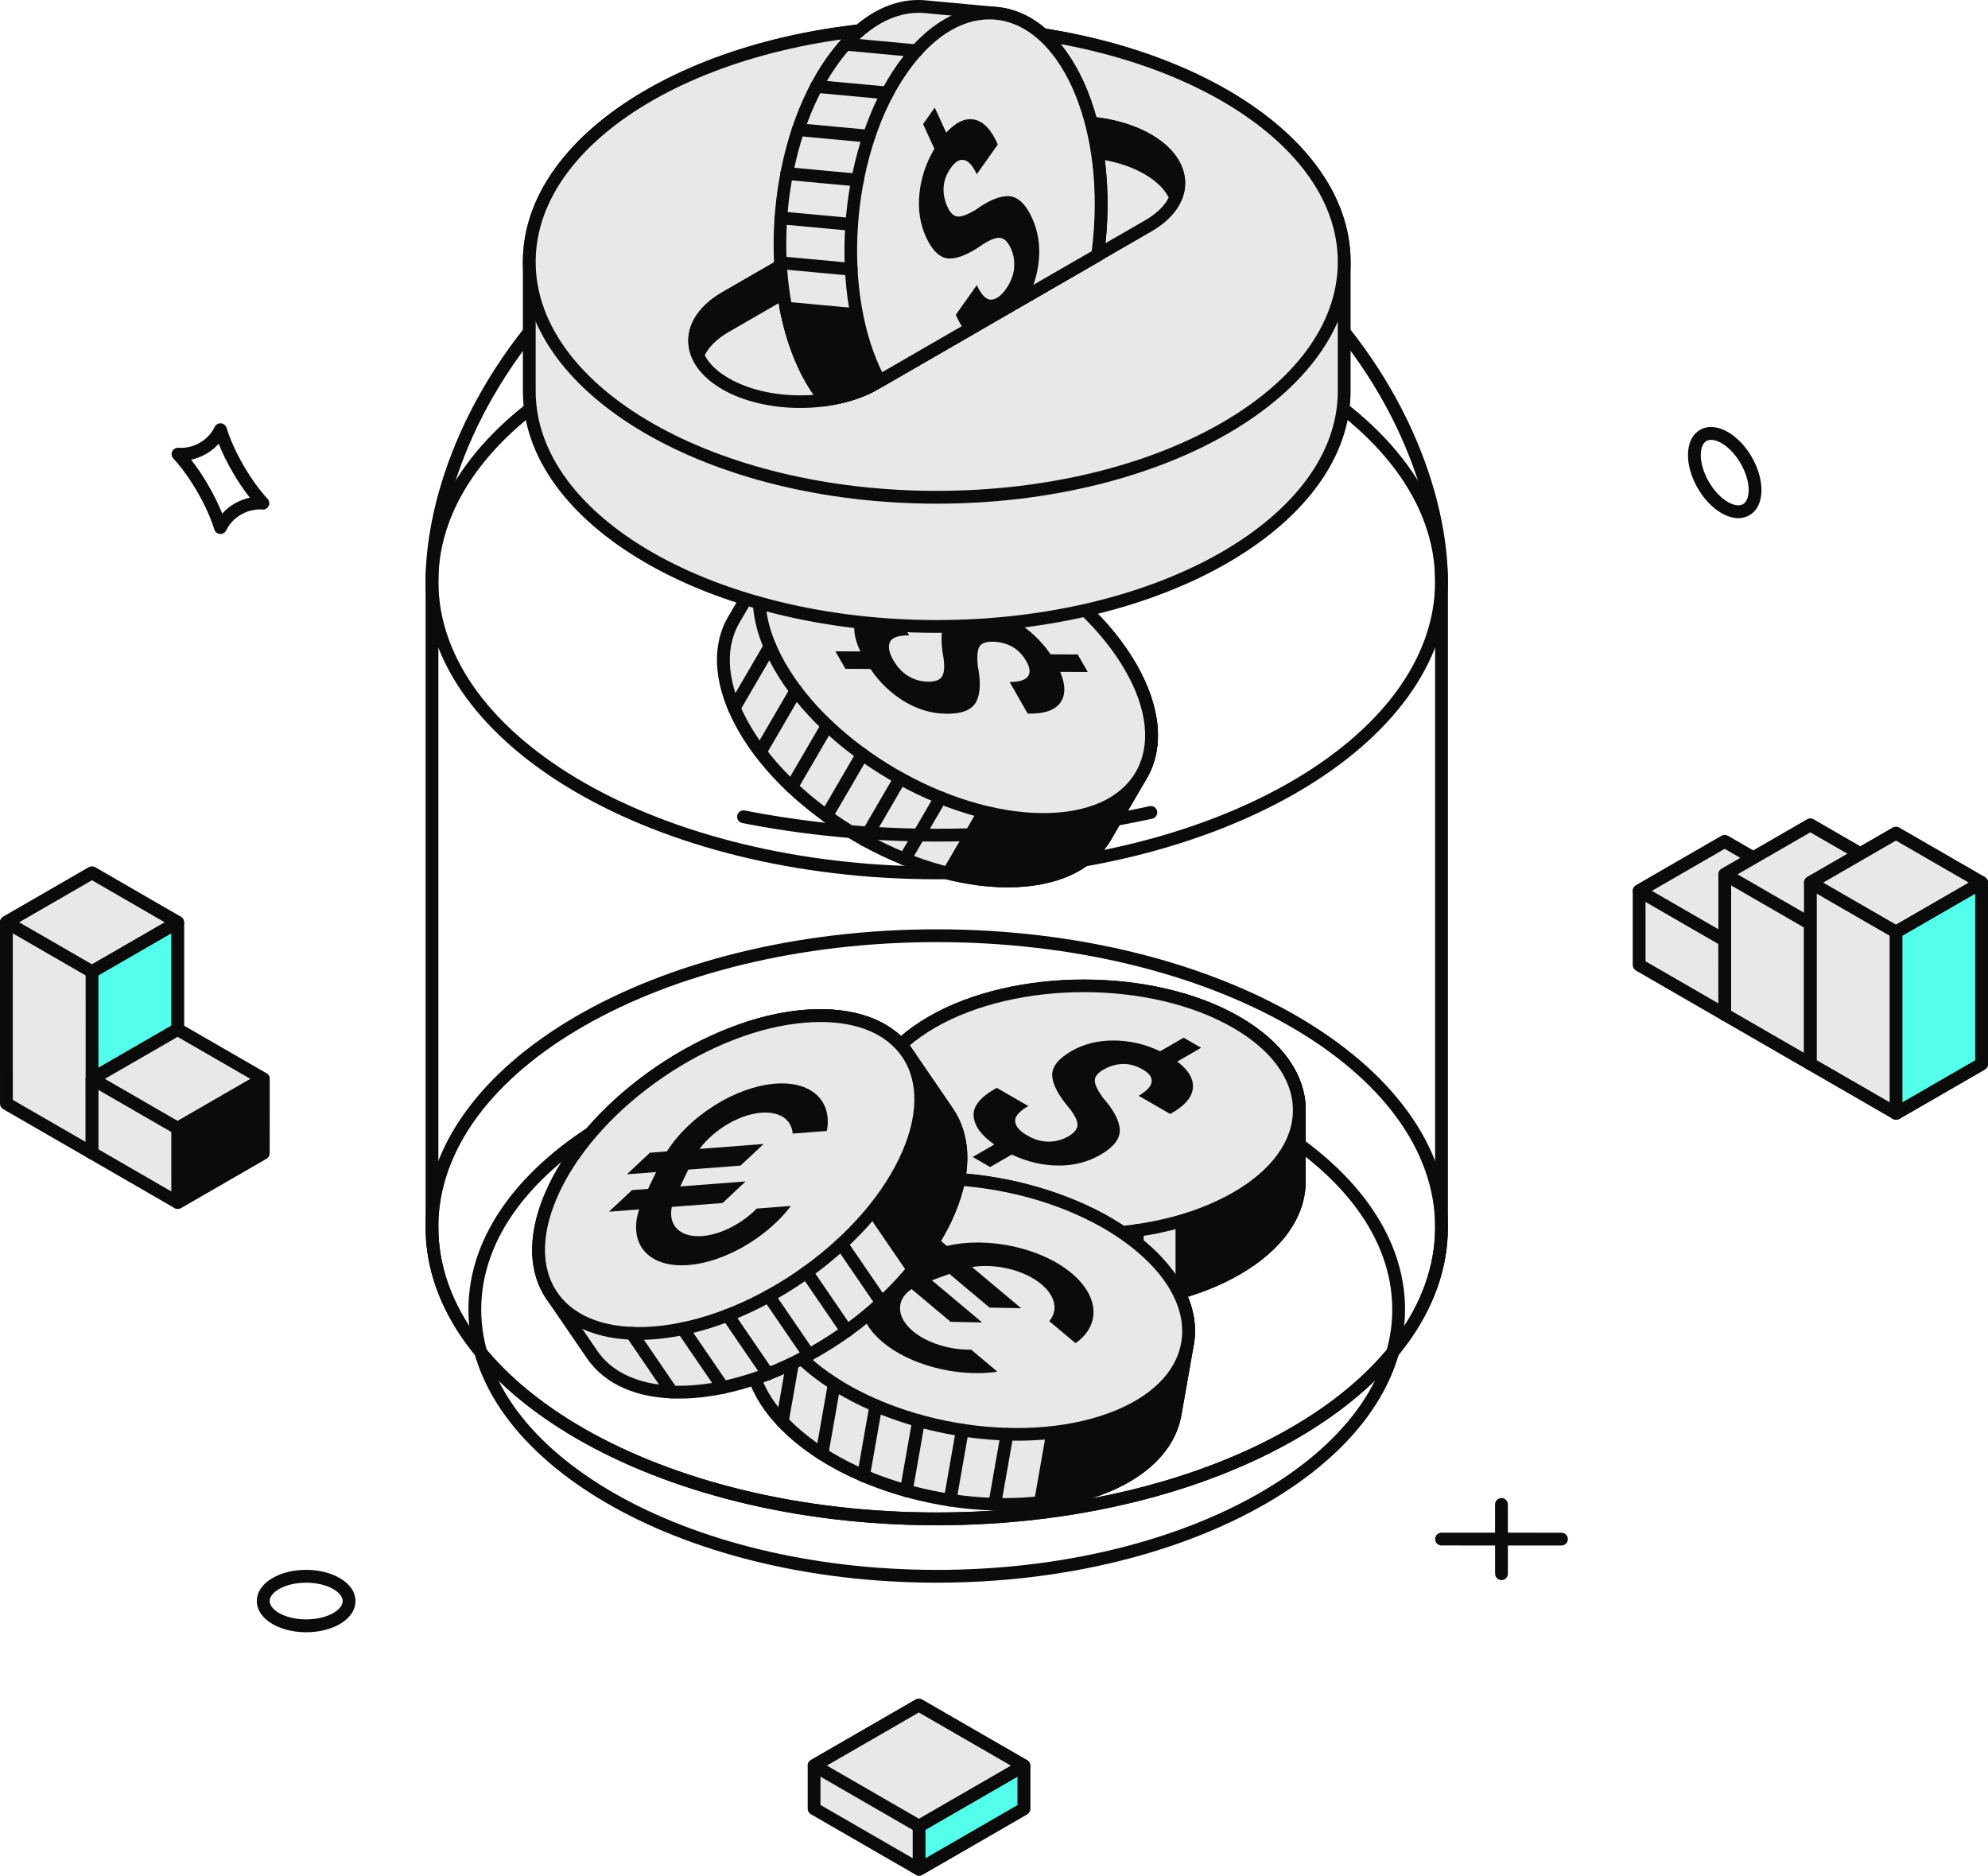 <svg width="389" height="367" viewBox="0 0 389 367" fill="none" xmlns="http://www.w3.org/2000/svg">
<g clip-path="url(#clip0_194_984)">
<path d="M59.913 319.368C57.551 319.368 55.191 318.837 53.349 317.776C51.357 316.622 50.26 315.019 50.26 313.256C50.26 311.496 51.357 309.894 53.343 308.748C57.019 306.625 62.782 306.63 66.469 308.758C68.457 309.902 69.554 311.507 69.554 313.271C69.554 315.034 68.462 316.632 66.475 317.778C64.637 318.837 62.275 319.37 59.915 319.37L59.913 319.368ZM59.896 309.673C57.965 309.673 56.034 310.087 54.597 310.919C53.434 311.587 52.768 312.441 52.766 313.256C52.766 314.075 53.436 314.93 54.604 315.609C57.481 317.265 62.345 317.271 65.223 315.605C66.386 314.937 67.052 314.083 67.052 313.268C67.052 312.453 66.384 311.596 65.217 310.925C63.774 310.091 61.836 309.673 59.896 309.673Z" fill="#0B0B0B"/>
<path d="M293.805 309.164C293.113 309.164 292.553 308.603 292.553 307.912L292.543 294.36C292.543 293.668 293.103 293.108 293.795 293.108C294.487 293.108 295.047 293.668 295.047 294.36L295.057 307.912C295.057 308.603 294.497 309.164 293.805 309.164Z" fill="#0B0B0B"/>
<path d="M305.537 302.394L282.065 302.387C281.374 302.387 280.813 301.827 280.813 301.135C280.813 300.443 281.374 299.883 282.065 299.883L305.537 299.889C306.229 299.889 306.789 300.449 306.789 301.141C306.789 301.833 306.229 302.394 305.537 302.394Z" fill="#0B0B0B"/>
<path d="M340.141 101.387C339.108 101.387 337.993 101.054 336.858 100.402C333.178 98.278 330.294 93.29 330.294 89.041C330.29 86.747 331.128 84.996 332.654 84.115C334.182 83.226 336.119 83.387 338.11 84.529C341.79 86.654 344.674 91.645 344.674 95.892C344.674 98.187 343.834 99.938 342.31 100.814C341.652 101.196 340.918 101.385 340.139 101.385L340.141 101.387ZM334.827 86.059C334.479 86.059 334.169 86.132 333.904 86.284C333.199 86.692 332.796 87.696 332.796 89.041C332.796 92.363 335.228 96.572 338.11 98.231C339.277 98.908 340.353 99.059 341.06 98.649C341.767 98.242 342.172 97.238 342.172 95.894C342.172 92.573 339.74 88.36 336.858 86.703C336.122 86.276 335.421 86.059 334.827 86.059Z" fill="#0B0B0B"/>
<path d="M43.138 104.483C43.106 104.483 43.076 104.483 43.044 104.479C42.533 104.441 42.093 104.095 41.943 103.603C41.232 101.323 40.086 98.785 38.624 96.257C37.172 93.738 35.547 91.471 33.915 89.708C33.565 89.326 33.482 88.776 33.707 88.309C33.932 87.846 34.428 87.581 34.931 87.609C36.349 87.713 37.788 87.388 39.086 86.637C40.375 85.9 41.385 84.828 42.004 83.536C42.225 83.069 42.722 82.78 43.222 82.829C43.736 82.867 44.173 83.213 44.326 83.706C45.039 85.993 46.183 88.534 47.641 91.053C49.095 93.573 50.724 95.835 52.356 97.596C52.704 97.974 52.787 98.528 52.564 98.991C52.342 99.454 51.858 99.768 51.344 99.695C49.935 99.591 48.477 99.922 47.18 100.67C45.897 101.406 44.886 102.482 44.262 103.773C44.052 104.205 43.613 104.479 43.136 104.479L43.138 104.483ZM37.393 89.939C38.581 91.452 39.736 93.169 40.795 95.011C41.858 96.849 42.77 98.709 43.484 100.485C44.18 99.708 45.005 99.037 45.939 98.503C46.873 97.968 47.866 97.59 48.887 97.378C47.696 95.869 46.542 94.15 45.478 92.31C44.415 90.472 43.505 88.612 42.792 86.834C42.096 87.611 41.27 88.277 40.336 88.812C39.405 89.349 38.414 89.729 37.397 89.939H37.393Z" fill="#0B0B0B"/>
<path d="M354.237 174.318L337.476 164.637L320.738 174.307V188.817L337.495 198.491L354.237 188.83V174.318Z" fill="#E8E8E8"/>
<path d="M337.494 199.743C337.28 199.743 337.061 199.688 336.868 199.578L320.112 189.902C319.723 189.677 319.485 189.263 319.485 188.818V174.307C319.485 173.861 319.723 173.447 320.112 173.222L336.849 163.553C337.233 163.332 337.717 163.332 338.101 163.553L354.862 173.231C355.251 173.456 355.488 173.87 355.488 174.315V188.828C355.488 189.274 355.251 189.69 354.862 189.915L338.12 199.578C337.927 199.688 337.711 199.743 337.494 199.743ZM321.988 188.092L337.494 197.046L352.984 188.104V175.039L337.475 166.081L321.99 175.029V188.092H321.988Z" fill="#0B0B0B"/>
<path d="M337.49 183.983L320.738 174.307L337.476 164.637L354.237 174.318L337.49 183.983Z" fill="#E8E8E8"/>
<path d="M337.49 185.235C337.276 185.235 337.057 185.179 336.864 185.069L320.11 175.393C319.721 175.168 319.484 174.754 319.484 174.309C319.484 173.863 319.721 173.449 320.11 173.224L336.847 163.555C337.231 163.334 337.715 163.334 338.099 163.555L354.86 173.233C355.249 173.458 355.486 173.871 355.486 174.317C355.486 174.763 355.249 175.179 354.86 175.402L338.116 185.067C337.923 185.177 337.705 185.232 337.49 185.232V185.235ZM323.24 174.307L337.49 182.537L351.732 174.315L337.475 166.08L323.24 174.304V174.307Z" fill="#0B0B0B"/>
<path d="M337.495 198.491L337.49 183.983L354.236 174.318V188.83L337.495 198.491Z" fill="#0B0B0B"/>
<path d="M337.495 199.743C337.28 199.743 337.062 199.688 336.869 199.578C336.48 199.353 336.243 198.939 336.243 198.491L336.238 183.981C336.238 183.535 336.476 183.119 336.864 182.894L353.608 173.229C353.992 173.008 354.476 173.008 354.86 173.229C355.249 173.454 355.486 173.868 355.486 174.313V188.826C355.486 189.272 355.249 189.688 354.86 189.913L338.119 199.576C337.925 199.686 337.709 199.741 337.492 199.741L337.495 199.743ZM338.742 184.706L338.747 196.324L352.984 188.106V176.484L338.742 184.706Z" fill="#0B0B0B"/>
<path d="M370.991 171.089L354.232 161.411L337.49 171.077V198.495L354.249 208.171L370.991 198.504V171.089Z" fill="#E8E8E8"/>
<path d="M354.249 209.421C354.035 209.421 353.816 209.366 353.623 209.256L336.866 199.58C336.478 199.355 336.24 198.941 336.24 198.495V171.077C336.24 170.631 336.478 170.217 336.866 169.992L353.608 160.327C353.992 160.106 354.476 160.106 354.86 160.327L371.617 170.005C372.005 170.23 372.243 170.644 372.243 171.089V198.504C372.243 198.95 372.005 199.363 371.617 199.588L354.875 209.254C354.682 209.364 354.464 209.419 354.249 209.419V209.421ZM338.742 197.77L354.249 206.724L369.739 197.778V171.809L354.232 162.85L338.742 171.796V197.767V197.77Z" fill="#0B0B0B"/>
<path d="M354.249 180.752L337.49 171.077L354.232 161.411L370.991 171.089L354.249 180.752Z" fill="#E8E8E8"/>
<path d="M354.249 182.003C354.035 182.003 353.816 181.947 353.623 181.837L336.866 172.161C336.478 171.936 336.24 171.522 336.24 171.077C336.24 170.631 336.478 170.217 336.866 169.992L353.608 160.327C353.992 160.106 354.476 160.106 354.86 160.327L371.617 170.005C372.005 170.23 372.243 170.644 372.243 171.089C372.243 171.535 372.005 171.951 371.617 172.176L354.875 181.839C354.682 181.949 354.464 182.005 354.249 182.005V182.003ZM339.994 171.075L354.249 179.305L368.487 171.087L354.232 162.853L339.994 171.075Z" fill="#0B0B0B"/>
<path d="M354.249 208.171V180.752L370.991 171.089V198.504L354.249 208.171Z" fill="#0B0B0B"/>
<path d="M354.249 209.421C354.035 209.421 353.816 209.366 353.623 209.256C353.235 209.031 352.997 208.617 352.997 208.171V180.752C352.997 180.307 353.235 179.891 353.623 179.666L370.365 170.003C370.749 169.782 371.233 169.782 371.617 170.003C372.005 170.228 372.243 170.642 372.243 171.087V198.502C372.243 198.947 372.005 199.361 371.617 199.586L354.875 209.251C354.682 209.362 354.464 209.417 354.249 209.417V209.421ZM355.501 181.474V206.002L369.739 197.78V173.256L355.501 181.474Z" fill="#0B0B0B"/>
<path d="M387.748 172.702L370.991 163.024L354.249 172.69V208.167L371.006 217.843L387.748 208.18V172.702Z" fill="#E8E8E8"/>
<path d="M371.006 219.095C370.792 219.095 370.573 219.039 370.38 218.929L353.623 209.253C353.235 209.028 352.997 208.614 352.997 208.169V172.691C352.997 172.246 353.235 171.832 353.623 171.607L370.365 161.942C370.749 161.721 371.233 161.721 371.617 161.942L388.374 171.62C388.762 171.845 389 172.258 389 172.704V208.181C389 208.627 388.762 209.043 388.374 209.266L371.632 218.929C371.439 219.039 371.222 219.095 371.006 219.095ZM355.499 207.443L371.006 216.397L386.496 207.456V173.426L370.989 164.467L355.499 173.413V207.443Z" fill="#0B0B0B"/>
<path d="M371.006 182.365L354.249 172.69L370.991 163.024L387.748 172.702L371.006 182.365Z" fill="#E8E8E8"/>
<path d="M371.006 183.618C370.792 183.618 370.573 183.563 370.38 183.452L353.623 173.776C353.235 173.551 352.997 173.138 352.997 172.69C352.997 172.242 353.235 171.83 353.623 171.605L370.365 161.94C370.749 161.719 371.233 161.719 371.617 161.94L388.374 171.618C388.762 171.843 389 172.257 389 172.702C389 173.148 388.762 173.562 388.374 173.787L371.632 183.45C371.439 183.56 371.222 183.616 371.006 183.616V183.618ZM356.751 172.69L371.006 180.92L385.244 172.702L370.989 164.468L356.751 172.69Z" fill="#0B0B0B"/>
<path d="M371.006 217.843V182.366L387.748 172.703V208.18L371.006 217.843Z" fill="#53FFEA"/>
<path d="M371.006 219.095C370.792 219.095 370.573 219.04 370.38 218.93C369.992 218.705 369.754 218.291 369.754 217.845V182.368C369.754 181.922 369.992 181.506 370.38 181.283L387.122 171.62C387.506 171.399 387.99 171.399 388.374 171.62C388.762 171.845 389 172.259 389 172.705V208.182C389 208.628 388.762 209.044 388.374 209.266L371.632 218.93C371.439 219.04 371.222 219.095 371.006 219.095ZM372.258 183.089V215.674L386.496 207.456V174.872L372.258 183.089Z" fill="#0B0B0B"/>
<path d="M200.338 345.481L179.793 333.62L159.295 345.454V353.886L179.842 365.748L200.338 353.916V345.481Z" fill="#E8E8E8"/>
<path d="M179.842 367C179.626 367 179.411 366.945 179.216 366.835L158.671 354.973C158.283 354.748 158.045 354.334 158.045 353.888V345.454C158.045 345.008 158.283 344.594 158.671 344.369L179.167 332.535C179.556 332.314 180.031 332.314 180.419 332.535L200.964 344.397C201.353 344.622 201.59 345.036 201.59 345.482V353.916C201.59 354.362 201.353 354.775 200.964 355L180.468 366.835C180.275 366.945 180.059 367 179.842 367ZM160.549 353.162L179.842 364.305L199.086 353.192V346.205L179.793 335.063L160.549 346.176V353.162Z" fill="#0B0B0B"/>
<path d="M200.338 345.481L179.793 333.62L159.295 345.454L179.842 357.316L200.338 345.481Z" fill="#E8E8E8"/>
<path d="M179.842 358.568C179.626 358.568 179.411 358.512 179.216 358.402L158.671 346.54C158.283 346.315 158.045 345.901 158.045 345.456C158.045 345.01 158.283 344.596 158.671 344.371L179.167 332.537C179.556 332.316 180.031 332.316 180.419 332.537L200.964 344.399C201.353 344.624 201.59 345.038 201.59 345.483C201.59 345.929 201.353 346.345 200.964 346.568L180.468 358.402C180.275 358.512 180.059 358.568 179.842 358.568ZM161.799 345.454L179.842 355.872L197.836 345.483L179.793 335.065L161.799 345.454Z" fill="#0B0B0B"/>
<path d="M179.842 357.316V365.748L200.338 353.916V345.482L179.842 357.316Z" fill="#53FFEA"/>
<path d="M179.842 367C179.626 367 179.411 366.945 179.216 366.835C178.828 366.61 178.59 366.196 178.59 365.748V357.314C178.59 356.868 178.828 356.452 179.216 356.227L199.712 344.393C200.096 344.172 200.58 344.172 200.964 344.393C201.353 344.618 201.59 345.032 201.59 345.477V353.912C201.59 354.357 201.353 354.771 200.964 354.996L180.468 366.83C180.275 366.941 180.059 366.996 179.842 366.996V367ZM181.094 358.04V363.581L199.088 353.192V347.651L181.094 358.04Z" fill="#0B0B0B"/>
<path d="M223.315 151.676C226.431 146.298 226.004 138.853 221.291 130.618C211.853 114.123 188.828 100.699 169.847 100.627C160.354 100.587 153.676 103.906 150.554 109.293L143.562 121.301C143.562 121.301 143.557 121.301 143.555 121.307L143.549 121.32C140.433 126.698 140.86 134.137 145.573 142.378C155.006 158.873 178.043 172.297 197.017 172.369C206.51 172.401 213.184 169.09 216.31 163.704L223.315 151.674V151.676Z" fill="#E8E8E8"/>
<path d="M197.157 173.621H197.013C177.665 173.549 154.1 159.813 144.487 143.002C139.699 134.632 138.982 126.709 142.466 120.692C142.477 120.675 142.49 120.656 142.5 120.639L149.472 108.662C152.967 102.635 160.284 99.454 169.853 99.375C189.197 99.447 212.761 113.183 222.377 129.994C227.169 138.363 227.886 146.283 224.397 152.304L217.392 164.334C213.914 170.325 206.73 173.621 197.157 173.621ZM144.595 122.008C141.628 127.282 142.373 134.262 146.662 141.756C155.881 157.876 178.471 171.047 197.021 171.117H197.157C205.801 171.117 212.216 168.265 215.227 163.075L222.233 151.046C225.25 145.833 224.531 138.798 220.206 131.24C210.985 115.121 188.39 101.947 169.845 101.879H169.683C161.05 101.879 154.648 104.732 151.638 109.921L144.646 121.929C144.629 121.959 144.614 121.984 144.595 122.008Z" fill="#0B0B0B"/>
<path d="M216.31 163.706L223.315 151.676C226.43 146.298 226.004 138.853 221.29 130.618C219.453 127.411 217.095 124.321 214.359 121.42L185.563 170.864C189.445 171.815 193.309 172.356 197.015 172.371C206.507 172.403 213.182 169.092 216.308 163.706H216.31Z" fill="#0B0B0B"/>
<path d="M197.157 173.621H197.013C193.339 173.609 189.388 173.091 185.266 172.081C184.884 171.985 184.568 171.718 184.413 171.353C184.258 170.99 184.284 170.574 184.483 170.234L213.279 120.79C213.479 120.448 213.827 120.219 214.217 120.176C214.612 120.117 214.996 120.272 215.27 120.56C218.145 123.608 220.535 126.781 222.375 129.994C227.167 138.363 227.884 146.283 224.395 152.304L217.39 164.334C213.912 170.325 206.728 173.621 197.155 173.621H197.157ZM187.503 170.026C190.837 170.739 194.031 171.108 197.019 171.119H197.155C205.799 171.119 212.214 168.267 215.225 163.077L222.231 151.048C225.248 145.835 224.529 138.8 220.204 131.242C218.708 128.632 216.821 126.04 214.584 123.519L187.501 170.028L187.503 170.026Z" fill="#0B0B0B"/>
<path d="M204.02 160.342C222.99 160.414 230.726 147.107 221.29 130.618C211.853 114.123 188.827 100.699 169.847 100.627C150.876 100.555 143.141 113.862 152.576 130.351C162.009 146.846 185.046 160.27 204.02 160.342Z" fill="#E8E8E8"/>
<path d="M204.175 161.594H204.018C184.67 161.522 161.105 147.786 151.492 130.975C146.694 122.589 145.981 114.656 149.486 108.639C152.967 102.665 160.14 99.377 169.696 99.377H169.853C189.197 99.449 212.761 113.185 222.377 129.996C227.175 138.38 227.888 146.315 224.385 152.332C220.904 158.307 213.731 161.594 204.175 161.594ZM169.696 101.879C161.067 101.879 154.662 104.726 151.649 109.898C148.614 115.11 149.329 122.152 153.667 129.727C162.886 145.846 185.476 159.018 204.026 159.088H204.177C212.806 159.088 219.211 156.241 222.222 151.069C225.259 145.857 224.544 138.815 220.208 131.24C210.987 115.121 188.392 101.947 169.847 101.879H169.698H169.696Z" fill="#0B0B0B"/>
<path d="M181.642 133.377C182.994 133.39 183.887 133.057 184.322 132.38C184.755 131.709 184.857 130.514 184.628 128.787C184.027 125.552 184.112 123.147 184.889 121.59C185.665 120.032 187.565 119.255 190.593 119.261C193.38 119.274 196.117 120.07 198.787 121.641C201.463 123.211 203.725 125.344 205.576 128.029L210.881 128.054L212.844 131.478L207.462 131.459C208.526 134.048 208.526 136.062 207.452 137.522C206.38 138.982 204.302 139.681 201.219 139.634L201.068 139.581L197.554 133.439C199.36 133.445 200.536 133.093 201.1 132.39C201.66 131.679 201.575 130.688 200.843 129.411C200.067 128.061 199.105 127.082 197.953 126.477C196.796 125.864 195.534 125.565 194.165 125.558C192.887 125.552 192.055 125.864 191.659 126.503C191.264 127.142 191.147 128.368 191.306 130.172C191.943 133.354 191.845 135.733 191.022 137.306C190.201 138.883 188.284 139.666 185.275 139.653C182.397 139.64 179.649 138.851 177.032 137.287C174.412 135.722 172.168 133.589 170.311 130.883L165.428 130.864L163.465 127.441L168.348 127.46C167.054 124.703 166.81 122.441 167.625 120.673C168.429 118.905 170.628 118.052 174.197 118.124L174.38 118.19L177.888 124.313C175.77 124.306 174.518 124.75 174.129 125.643C173.741 126.537 173.957 127.704 174.781 129.139C175.585 130.546 176.583 131.609 177.784 132.314C178.981 133.019 180.267 133.371 181.64 133.377H181.642Z" fill="#0B0B0B"/>
<path d="M177.043 169.358C176.829 169.358 176.612 169.302 176.415 169.188C175.816 168.84 175.615 168.074 175.963 167.477L182.968 155.448C183.318 154.847 184.082 154.652 184.679 154.994C185.277 155.342 185.479 156.108 185.131 156.704L178.125 168.734C177.892 169.135 177.474 169.356 177.041 169.356L177.043 169.358ZM169.119 165.576C168.904 165.576 168.688 165.52 168.491 165.406C167.894 165.058 167.693 164.292 168.039 163.695L175.044 151.672C175.394 151.076 176.156 150.876 176.757 151.218C177.353 151.566 177.554 152.332 177.209 152.928L170.203 164.952C169.97 165.353 169.552 165.573 169.119 165.573V165.576ZM161.729 160.881C161.515 160.881 161.299 160.826 161.101 160.711C160.505 160.363 160.303 159.597 160.649 159.001L167.655 146.977C168.005 146.381 168.771 146.181 169.367 146.525C169.963 146.873 170.165 147.64 169.819 148.236L162.814 160.259C162.58 160.66 162.162 160.881 161.729 160.881ZM154.894 155.235C154.68 155.235 154.463 155.18 154.266 155.066C153.669 154.718 153.468 153.951 153.814 153.355L160.819 141.326C161.167 140.729 161.933 140.53 162.532 140.873C163.128 141.222 163.33 141.988 162.984 142.584L155.978 154.614C155.745 155.015 155.327 155.235 154.894 155.235ZM148.744 148.41C148.529 148.41 148.313 148.355 148.116 148.24C147.519 147.892 147.318 147.126 147.664 146.53L154.671 134.5C155.021 133.899 155.785 133.704 156.384 134.048C156.98 134.396 157.182 135.162 156.836 135.759L149.828 147.788C149.595 148.189 149.177 148.41 148.744 148.41ZM143.655 139.766C143.44 139.766 143.224 139.71 143.027 139.596C142.43 139.248 142.229 138.482 142.575 137.885L149.58 125.862C149.928 125.266 150.694 125.066 151.293 125.408C151.889 125.756 152.09 126.522 151.745 127.118L144.739 139.142C144.506 139.543 144.088 139.763 143.655 139.763V139.766Z" fill="#0B0B0B"/>
<path d="M183.293 309.669C132.766 309.669 91.659 285.686 91.659 256.211C91.659 226.735 132.766 202.749 183.293 202.749C233.82 202.749 274.933 226.731 274.933 256.211C274.933 285.69 233.822 309.669 183.293 309.669ZM183.293 205.253C134.147 205.253 94.163 228.111 94.163 256.211C94.163 284.311 134.147 307.166 183.293 307.166C232.438 307.166 272.429 284.309 272.429 256.211C272.429 228.113 232.443 205.253 183.293 205.253Z" fill="#0B0B0B"/>
<path d="M183.293 298.433C128.144 298.433 83.277 272.279 83.277 240.13V113.735C83.277 81.585 128.146 55.432 183.293 55.432C238.44 55.432 283.318 81.585 283.318 113.735V240.13C283.318 272.279 238.446 298.433 183.293 298.433ZM183.293 57.936C129.525 57.936 85.779 82.969 85.779 113.735V240.13C85.779 270.895 129.523 295.929 183.293 295.929C237.063 295.929 280.813 270.895 280.813 240.13V113.735C280.813 82.969 237.067 57.936 183.293 57.936Z" fill="#0B0B0B"/>
<path d="M183.293 172.038C128.144 172.038 83.277 145.884 83.277 113.735C83.277 97.405 91.392 72.565 114.167 51.813L115.336 52.428L114.451 51.541C114.494 51.503 114.642 51.363 114.689 51.327C129.57 37.485 155.223 29.212 183.295 29.212C211.367 29.212 237.022 37.485 251.922 51.346L252.189 51.588L251.583 52.736L252.427 51.811C275.202 72.563 283.318 97.407 283.318 113.735C283.318 145.884 238.446 172.038 183.293 172.038ZM115.23 52.532L116.075 53.458C93.68 73.868 85.781 97.942 85.781 113.735C85.781 144.5 129.525 169.534 183.295 169.534C237.065 169.534 280.816 144.5 280.816 113.735C280.816 97.94 272.915 73.866 250.74 53.661C250.734 53.655 250.727 53.649 250.721 53.642L250.507 53.437C250.477 53.413 250.246 53.205 250.216 53.18C235.772 39.739 210.756 31.716 183.297 31.716C155.838 31.716 130.826 39.739 116.383 53.18L115.235 52.53L115.23 52.532Z" fill="#0B0B0B"/>
<path d="M183.293 5.185C139.266 5.185 103.567 25.803 103.567 51.24V76.517C103.567 101.958 139.266 122.572 183.293 122.572C227.32 122.572 263.025 101.958 263.025 76.517V51.24C263.025 25.803 227.326 5.185 183.293 5.185Z" fill="#E8E8E8"/>
<path d="M183.293 123.825C138.642 123.825 102.315 102.603 102.315 76.517V51.24C102.315 25.154 138.642 3.933 183.293 3.933C227.944 3.933 264.277 25.154 264.277 51.24V76.517C264.277 102.603 227.95 123.825 183.293 123.825ZM183.293 6.437C140.022 6.437 104.819 26.538 104.819 51.24V76.517C104.819 101.221 140.022 121.32 183.293 121.32C226.564 121.32 261.773 101.219 261.773 76.517V51.24C261.773 26.536 226.566 6.437 183.293 6.437Z" fill="#0B0B0B"/>
<path d="M263.025 51.24C263.025 76.676 227.326 97.295 183.293 97.295C139.26 97.295 103.567 76.676 103.567 51.24C103.567 25.803 139.266 5.185 183.293 5.185C227.32 5.185 263.025 25.803 263.025 51.24Z" fill="#E8E8E8"/>
<path d="M183.293 98.547C138.642 98.547 102.315 77.326 102.315 51.24C102.315 25.154 138.642 3.935 183.293 3.935C227.944 3.935 264.277 25.156 264.277 51.242C264.277 77.328 227.95 98.549 183.293 98.549V98.547ZM183.293 6.437C140.022 6.437 104.819 26.538 104.819 51.24C104.819 75.942 140.022 96.043 183.293 96.043C226.564 96.043 261.773 75.942 261.773 51.24C261.773 26.538 226.568 6.437 183.293 6.437Z" fill="#0B0B0B"/>
<path d="M183.293 298.433C128.144 298.433 83.277 272.279 83.277 240.13C83.277 207.98 128.146 181.831 183.293 181.831C238.44 181.831 283.318 207.984 283.318 240.13C283.318 272.275 238.446 298.433 183.293 298.433ZM183.293 184.335C129.525 184.335 85.779 209.364 85.779 240.132C85.779 270.899 129.523 295.931 183.293 295.931C237.063 295.931 280.813 270.897 280.813 240.132C280.813 209.366 237.067 184.335 183.293 184.335Z" fill="#0B0B0B"/>
<path d="M141.949 58.263C133.903 62.904 133.922 70.441 141.98 75.097C150.043 79.752 163.092 79.758 171.131 75.117L224.646 44.219C232.685 39.578 232.672 32.041 224.61 27.385C216.552 22.73 203.494 22.724 195.455 27.366L141.946 58.263H141.949Z" fill="#E8E8E8"/>
<path d="M156.587 79.82C151.074 79.82 145.556 78.608 141.354 76.182C137.044 73.692 134.671 70.307 134.674 66.657C134.674 63.019 137.036 59.651 141.322 57.176L194.831 26.279C203.207 21.448 216.847 21.455 225.236 26.298C229.546 28.788 231.918 32.169 231.918 35.821C231.918 39.474 229.558 42.827 225.272 45.304L171.757 76.201C167.578 78.614 162.084 79.82 156.587 79.82ZM210.005 25.127C204.958 25.127 199.92 26.234 196.083 28.452L142.574 59.349C139.094 61.355 137.178 63.953 137.178 66.661C137.178 69.369 139.107 71.99 142.606 74.013C150.308 78.466 162.826 78.472 170.504 74.032L224.02 43.135C227.498 41.127 229.414 38.529 229.414 35.823C229.414 33.117 227.485 30.494 223.983 28.471C220.127 26.241 215.062 25.127 210.003 25.127H210.005Z" fill="#0B0B0B"/>
<path d="M141.949 63.883L195.457 32.985C203.496 28.344 216.554 28.35 224.612 33.004C227.398 34.615 229.202 36.57 230.062 38.631C231.698 34.726 229.896 30.439 224.612 27.384C216.554 22.73 203.496 22.724 195.457 27.365L141.949 58.263C136.688 61.3 134.899 65.574 136.531 69.471C137.388 67.423 139.177 65.481 141.949 63.883Z" fill="#0B0B0B"/>
<path d="M136.531 70.721C136.028 70.721 135.571 70.418 135.376 69.953C133.43 65.313 135.709 60.421 141.323 57.178L194.831 26.281C203.207 21.451 216.847 21.457 225.236 26.3C230.872 29.56 233.16 34.469 231.214 39.115C231.019 39.582 230.564 39.883 230.059 39.883C229.554 39.883 229.098 39.58 228.905 39.115C228.12 37.234 226.418 35.496 223.984 34.089C216.282 29.639 203.768 29.636 196.081 34.072L142.572 64.969C140.157 66.362 138.466 68.085 137.683 69.953C137.49 70.42 137.034 70.721 136.529 70.721H136.531ZM210.005 25.126C204.958 25.126 199.92 26.234 196.083 28.452L142.575 59.349C139.34 61.215 137.488 63.6 137.233 66.069C138.296 64.857 139.674 63.751 141.323 62.798L194.831 31.901C203.207 27.07 216.847 27.077 225.236 31.92C226.897 32.882 228.287 33.996 229.355 35.222C229.098 32.746 227.233 30.349 223.984 28.469C220.128 26.243 215.062 25.128 210.003 25.128L210.005 25.126Z" fill="#0B0B0B"/>
<path d="M254.242 217.191C254.229 210.975 250.112 204.759 241.891 200.011C225.44 190.511 198.783 190.498 182.349 199.992C174.127 204.737 170.025 210.964 170.038 217.191V231.11C170.055 237.326 174.168 243.542 182.385 248.29C198.84 257.792 225.499 257.798 241.931 248.309C250.152 243.564 254.252 237.337 254.242 231.11V217.191Z" fill="#E8E8E8"/>
<path d="M212.191 256.644C201.17 256.644 190.152 254.218 181.759 249.375C173.41 244.551 168.803 238.067 168.786 231.112V217.189C168.771 210.226 173.365 203.733 181.722 198.905C198.477 189.236 225.747 189.242 242.517 198.924C250.872 203.748 255.481 210.232 255.494 217.187V231.11C255.504 238.075 250.91 244.57 242.557 249.394C234.187 254.224 223.188 256.644 212.191 256.644ZM212.087 194.123C201.542 194.123 190.999 196.441 182.975 201.076C175.426 205.431 171.275 211.155 171.29 217.187V231.086C171.307 237.131 175.468 242.848 183.011 247.204C199.09 256.495 225.242 256.502 241.305 247.223C248.851 242.868 253 237.146 252.99 231.112V217.191C252.977 211.168 248.813 205.448 241.265 201.093C233.217 196.445 222.649 194.121 212.085 194.121L212.087 194.123Z" fill="#0B0B0B"/>
<path d="M254.242 231.11V217.191C254.229 210.975 250.112 204.758 241.89 200.011C238.69 198.166 235.097 196.685 231.277 195.554V252.77C235.114 251.639 238.722 250.162 241.931 248.307C250.152 243.561 254.252 237.334 254.242 231.107V231.11Z" fill="#0B0B0B"/>
<path d="M231.277 254.023C231.01 254.023 230.747 253.938 230.528 253.774C230.212 253.537 230.025 253.165 230.025 252.77V195.554C230.025 195.159 230.212 194.788 230.528 194.55C230.845 194.314 231.256 194.238 231.634 194.355C235.66 195.547 239.323 197.084 242.519 198.924C250.874 203.748 255.483 210.232 255.496 217.187V231.108C255.506 238.077 250.912 244.57 242.559 249.396C239.378 251.234 235.704 252.773 231.636 253.972C231.519 254.008 231.398 254.025 231.282 254.025L231.277 254.023ZM232.53 197.256V251.073C235.77 250.013 238.716 248.723 241.305 247.227C248.851 242.867 253 237.148 252.99 231.114V217.191C252.977 211.17 248.813 205.452 241.264 201.097C238.669 199.597 235.736 198.311 232.53 197.258V197.256Z" fill="#0B0B0B"/>
<path d="M241.931 234.389C258.363 224.904 258.346 209.51 241.89 200.011C225.439 190.511 198.783 190.498 182.348 199.991C165.921 209.481 165.933 224.87 182.385 234.369C198.84 243.871 225.499 243.878 241.931 234.389Z" fill="#E8E8E8"/>
<path d="M212.191 242.725C201.172 242.725 190.152 240.299 181.759 235.456C173.393 230.625 168.786 224.129 168.786 217.165C168.786 210.213 173.38 203.729 181.722 198.907C198.477 189.237 225.747 189.244 242.517 198.926C250.884 203.761 255.494 210.257 255.494 217.221C255.494 224.184 250.901 230.657 242.557 235.475C234.187 240.305 223.192 242.725 212.191 242.725ZM212.087 194.123C201.542 194.123 190.999 196.441 182.975 201.076C175.439 205.429 171.288 211.142 171.29 217.163C171.29 223.195 175.451 228.921 183.011 233.283C199.09 242.572 225.242 242.581 241.305 233.302C248.841 228.953 252.99 223.237 252.99 217.218C252.99 211.199 248.828 205.461 241.264 201.095C233.217 196.447 222.649 194.123 212.084 194.123H212.087Z" fill="#0B0B0B"/>
<path d="M209.022 222.357C210.196 221.682 210.803 220.946 210.835 220.144C210.871 219.348 210.355 218.263 209.292 216.888C207.144 214.39 206.009 212.272 205.892 210.538C205.778 208.797 207.03 207.174 209.65 205.654C212.066 204.262 214.831 203.568 217.929 203.585C221.032 203.598 224.058 204.298 227.01 205.688L231.609 203.037L235.025 205.009L230.367 207.698C232.587 209.4 233.601 211.143 233.413 212.942C233.219 214.744 231.778 216.395 229.088 217.904L228.935 217.936L222.806 214.4C224.37 213.498 225.212 212.601 225.342 211.707C225.469 210.814 224.898 209.999 223.621 209.262C222.271 208.485 220.949 208.125 219.644 208.18C218.337 208.235 217.095 208.611 215.909 209.292C214.803 209.935 214.243 210.623 214.224 211.374C214.2 212.123 214.716 213.24 215.762 214.719C217.914 217.151 219.028 219.256 219.111 221.031C219.192 222.803 217.927 224.443 215.323 225.946C212.83 227.387 210.058 228.088 207.011 228.051C203.957 228.02 200.945 227.304 197.978 225.904L193.751 228.344L190.332 226.373L194.56 223.93C192.053 222.198 190.706 220.366 190.517 218.431C190.328 216.497 191.794 214.655 194.918 212.921L195.107 212.885L201.219 216.412C199.383 217.469 198.524 218.482 198.641 219.454C198.755 220.419 199.528 221.315 200.964 222.143C202.365 222.954 203.764 223.37 205.154 223.372C206.542 223.378 207.832 223.038 209.022 222.355V222.357Z" fill="#0B0B0B"/>
<path d="M213.78 256.654C213.088 256.654 212.528 256.094 212.528 255.402V241.482C212.528 240.79 213.088 240.229 213.78 240.229C214.472 240.229 215.032 240.79 215.032 241.482V255.402C215.032 256.094 214.472 256.654 213.78 256.654ZM205.03 256.319C204.339 256.319 203.778 255.759 203.778 255.067V241.146C203.778 240.454 204.339 239.894 205.03 239.894C205.722 239.894 206.282 240.454 206.282 241.146V255.067C206.282 255.759 205.722 256.319 205.03 256.319ZM222.528 255.931C221.836 255.931 221.276 255.37 221.276 254.678V240.758C221.276 240.066 221.836 239.506 222.528 239.506C223.22 239.506 223.78 240.066 223.78 240.758V254.678C223.78 255.37 223.22 255.931 222.528 255.931ZM196.281 254.878C195.589 254.878 195.029 254.318 195.029 253.626V239.705C195.029 239.013 195.589 238.453 196.281 238.453C196.972 238.453 197.533 239.013 197.533 239.705V253.626C197.533 254.318 196.972 254.878 196.281 254.878ZM187.531 252.074C186.839 252.074 186.279 251.514 186.279 250.822V236.902C186.279 236.21 186.839 235.649 187.531 235.649C188.223 235.649 188.783 236.21 188.783 236.902V250.822C188.783 251.514 188.223 252.074 187.531 252.074ZM178.781 247.167C178.089 247.167 177.529 246.607 177.529 245.915V231.995C177.529 231.303 178.089 230.742 178.781 230.742C179.473 230.742 180.033 231.303 180.033 231.995V245.915C180.033 246.607 179.473 247.167 178.781 247.167Z" fill="#0B0B0B"/>
<path d="M232.364 262.901C233.427 256.775 230.45 249.939 223.175 243.84C208.615 231.634 182.366 227.005 164.535 233.512C155.618 236.762 150.497 242.184 149.434 248.318L147.025 262.003V262.016L147.021 262.028C145.957 268.151 148.937 274.987 156.205 281.085C170.766 293.291 197.026 297.915 214.85 291.412C223.767 288.165 228.886 282.74 229.955 276.607L232.364 262.898V262.901Z" fill="#E8E8E8"/>
<path d="M196.69 295.591C181.752 295.591 165.692 290.672 155.403 282.046C148.014 275.847 144.599 268.665 145.788 261.816L148.201 248.101C149.389 241.242 155.038 235.643 164.106 232.336C182.281 225.708 209.137 230.439 223.979 242.882C231.369 249.075 234.786 256.264 233.595 263.117L231.186 276.825C229.989 283.693 224.34 289.294 215.276 292.592C209.703 294.626 203.303 295.591 196.69 295.591ZM182.784 231.812C176.44 231.812 170.312 232.738 164.964 234.69C156.774 237.672 151.696 242.592 150.667 248.534L148.256 262.223C147.224 268.177 150.333 274.527 157.012 280.13C171.247 292.062 197.004 296.601 214.419 290.239C222.606 287.259 227.685 282.343 228.722 276.394L231.131 262.686C232.158 256.75 229.049 250.4 222.369 244.799C212.505 236.532 197.104 231.812 182.782 231.812H182.784Z" fill="#0B0B0B"/>
<path d="M229.955 276.609L232.364 262.9C233.427 256.775 230.45 249.939 223.175 243.84C220.342 241.469 217.061 239.389 213.492 237.613L203.585 293.965C207.562 293.515 211.369 292.683 214.85 291.412C223.767 288.165 228.886 282.74 229.955 276.607V276.609Z" fill="#0B0B0B"/>
<path d="M203.585 295.218C203.244 295.218 202.91 295.078 202.673 294.823C202.403 294.536 202.284 294.137 202.352 293.751L212.259 237.398C212.326 237.008 212.575 236.675 212.927 236.496C213.279 236.32 213.695 236.318 214.048 236.492C217.808 238.366 221.151 240.514 223.977 242.878C231.371 249.075 234.786 256.264 233.597 263.115L231.188 276.823C229.992 283.691 224.342 289.292 215.278 292.59C211.824 293.851 207.936 294.736 203.727 295.211C203.681 295.215 203.632 295.218 203.587 295.218H203.585ZM214.43 239.506L205.111 292.507C208.485 292.026 211.607 291.262 214.421 290.234C222.608 287.255 227.687 282.339 228.725 276.39L231.133 262.682C232.163 256.746 229.051 250.396 222.371 244.795C220.072 242.872 217.407 241.095 214.43 239.504V239.506Z" fill="#0B0B0B"/>
<path d="M217.26 277.706C235.085 271.21 237.733 256.045 223.173 243.84C208.613 231.634 182.363 227.005 164.533 233.512C146.709 240.013 144.056 255.171 158.616 267.377C173.174 279.584 199.432 284.211 217.258 277.706H217.26Z" fill="#E8E8E8"/>
<path d="M199.103 281.883C184.161 281.883 168.1 276.963 157.816 268.336C150.412 262.132 146.997 254.935 148.203 248.08C149.406 241.231 155.055 235.641 164.106 232.339C182.281 225.711 209.137 230.441 223.979 242.885C231.386 249.09 234.798 256.289 233.593 263.149C232.39 269.998 226.74 275.588 217.689 278.888H217.693C212.112 280.922 205.718 281.887 199.103 281.887V281.883ZM182.784 231.812C176.44 231.812 170.312 232.738 164.964 234.69C156.787 237.672 151.711 242.579 150.666 248.509C149.624 254.451 152.733 260.812 159.423 266.419C173.656 278.351 199.407 282.897 216.832 276.532H216.836C225.009 273.553 230.087 268.648 231.129 262.714C232.173 256.771 229.062 250.411 222.371 244.801C212.507 236.535 197.106 231.814 182.784 231.814V231.812Z" fill="#0B0B0B"/>
<path d="M194.64 295.581C194.568 295.581 194.496 295.574 194.426 295.561C193.745 295.44 193.288 294.793 193.409 294.114L195.818 280.406C195.939 279.724 196.608 279.274 197.265 279.389C197.947 279.51 198.403 280.157 198.282 280.837L195.873 294.545C195.765 295.154 195.237 295.581 194.64 295.581ZM185.899 294.778C185.827 294.778 185.755 294.772 185.68 294.759C184.999 294.638 184.545 293.991 184.666 293.312L187.075 279.603C187.196 278.922 187.843 278.468 188.524 278.587C189.205 278.708 189.66 279.355 189.539 280.034L187.13 293.743C187.024 294.352 186.495 294.778 185.899 294.778ZM177.34 292.934C177.268 292.934 177.196 292.928 177.122 292.915C176.44 292.798 175.986 292.147 176.107 291.467L178.516 277.757C178.635 277.076 179.293 276.615 179.965 276.74C180.647 276.857 181.101 277.509 180.98 278.188L178.571 291.898C178.465 292.507 177.937 292.934 177.34 292.934ZM168.972 290.001C168.9 290.001 168.828 289.994 168.754 289.982C168.073 289.865 167.619 289.213 167.74 288.534L170.148 274.824C170.267 274.143 170.925 273.686 171.598 273.807C172.279 273.924 172.733 274.576 172.612 275.255L170.203 288.965C170.097 289.574 169.569 290.001 168.972 290.001ZM160.842 285.724C160.77 285.724 160.698 285.718 160.624 285.705C159.943 285.588 159.488 284.937 159.609 284.258L162.018 270.549C162.137 269.864 162.784 269.418 163.468 269.533C164.149 269.654 164.603 270.301 164.482 270.98L162.073 284.689C161.967 285.298 161.439 285.724 160.842 285.724ZM153.075 279.381C153.003 279.381 152.931 279.374 152.857 279.361C152.175 279.245 151.721 278.593 151.842 277.914L154.251 264.204C154.37 263.518 155.023 263.068 155.7 263.187C156.382 263.304 156.836 263.955 156.715 264.634L154.306 278.345C154.2 278.954 153.672 279.381 153.075 279.381Z" fill="#0B0B0B"/>
<path d="M178.652 260.473C175.297 257.656 175.32 254.258 178.372 252.221L186.005 258.626L192.185 258.753L182.351 250.508L185.78 249.256L193.632 255.842L199.816 255.971L190.201 247.906C194.787 247.163 200.447 248.485 203.8 251.302C206.554 253.609 207.089 256.427 205.313 258.499L210.429 262.786C210.527 262.731 210.637 262.678 210.722 262.616C215.404 259.106 214.992 253.566 209.714 249.143C203.685 244.088 193.216 241.898 185.279 243.784L182.731 241.649L176.547 241.516L180.937 245.2L177.508 246.452L175.099 244.432L168.919 244.302L173.45 248.099C167.186 251.391 166.706 257.569 172.737 262.625C178.015 267.048 187.056 269.442 194.736 268.444C194.88 268.431 195.005 268.391 195.139 268.366L190.022 264.072C185.88 264.159 181.404 262.777 178.65 260.47L178.652 260.473Z" fill="#0B0B0B"/>
<path d="M177.527 206.036C174.004 200.915 167.097 198.109 157.634 198.833C138.689 200.287 116.684 215.328 108.48 232.443C104.376 241.002 104.503 248.458 108.03 253.59L115.876 265.061C115.876 265.061 115.88 265.065 115.882 265.072L115.888 265.078C119.409 270.204 126.317 273.009 135.777 272.286C154.722 270.838 176.731 255.787 184.931 238.676C189.038 230.115 188.908 222.661 185.383 217.529L177.525 206.039L177.527 206.036Z" fill="#E8E8E8"/>
<path d="M132.883 273.648C124.71 273.648 118.375 270.906 114.857 265.782L106.996 254.294C103.053 248.557 103.179 240.603 107.351 231.899C115.712 214.459 138.226 199.066 157.538 197.582C167.147 196.842 174.618 199.597 178.558 205.325C178.558 205.329 178.558 205.329 178.558 205.329L186.417 216.819C190.36 222.56 190.233 230.515 186.058 239.215C177.697 256.66 155.183 272.054 135.871 273.531C134.85 273.61 133.85 273.648 132.881 273.648H132.883ZM160.533 199.968C159.624 199.968 158.688 200.004 157.731 200.078C139.211 201.5 117.624 216.261 109.611 232.979C105.842 240.838 105.647 247.906 109.063 252.874L116.911 264.35C120.332 269.331 127.004 271.714 135.684 271.033C154.202 269.617 175.789 254.858 183.804 238.132C187.576 230.275 187.769 223.208 184.356 218.233L176.496 206.743C173.457 202.328 167.85 199.968 160.533 199.968Z" fill="#0B0B0B"/>
<path d="M185.385 217.527L177.527 206.036C174.004 200.915 167.097 198.109 157.634 198.833C153.95 199.12 150.149 199.926 146.356 201.151L178.662 248.373C181.188 245.272 183.333 242.017 184.933 238.676C189.04 230.115 188.91 222.661 185.385 217.529V217.527Z" fill="#0B0B0B"/>
<path d="M178.662 249.623H178.609C178.215 249.606 177.852 249.405 177.629 249.078L145.323 201.855C145.1 201.528 145.045 201.115 145.172 200.743C145.302 200.367 145.597 200.079 145.972 199.958C149.96 198.667 153.852 197.867 157.538 197.581C167.158 196.846 174.618 199.595 178.561 205.323L186.419 216.818C190.364 222.559 190.237 230.513 186.062 239.213C184.477 242.524 182.315 245.873 179.632 249.163C179.395 249.453 179.038 249.623 178.662 249.623ZM148.349 201.847L178.735 246.261C180.81 243.555 182.512 240.828 183.802 238.131C187.573 230.274 187.767 223.206 184.354 218.231L176.496 206.741C173.085 201.779 166.42 199.406 157.731 200.079C154.735 200.31 151.588 200.904 148.349 201.847Z" fill="#0B0B0B"/>
<path d="M177.075 227.186C185.279 210.077 176.576 197.381 157.636 198.831C138.691 200.285 116.686 215.326 108.482 232.441C100.282 249.551 108.981 262.245 127.921 260.795C146.866 259.344 168.875 244.296 177.075 227.186Z" fill="#E8E8E8"/>
<path d="M125.018 262.16C116.835 262.16 110.496 259.411 106.981 254.275C103.053 248.539 103.185 240.59 107.351 231.899C115.712 214.46 138.226 199.067 157.538 197.583C167.173 196.836 174.643 199.608 178.575 205.355C182.501 211.096 182.37 219.04 178.202 227.727C169.84 245.17 147.326 260.564 128.014 262.043C126.991 262.122 125.99 262.16 125.018 262.16ZM160.537 199.969C159.626 199.969 158.693 200.005 157.731 200.079C139.211 201.501 117.624 216.262 109.611 232.98C105.848 240.83 105.649 247.889 109.048 252.858C112.455 257.839 119.122 260.218 127.826 259.543C146.346 258.125 167.93 243.364 175.946 226.642C179.709 218.796 179.908 211.735 176.508 206.766C173.478 202.337 167.865 199.966 160.537 199.966V199.969Z" fill="#0B0B0B"/>
<path d="M131.467 273.61C131.068 273.61 130.676 273.421 130.432 273.065L122.573 261.574C122.183 261.003 122.329 260.224 122.9 259.834C123.473 259.443 124.25 259.59 124.64 260.161L132.499 271.651C132.889 272.222 132.743 273.001 132.172 273.392C131.955 273.538 131.709 273.61 131.465 273.61H131.467ZM141.459 272.717C141.06 272.717 140.667 272.528 140.423 272.171L132.564 260.683C132.174 260.112 132.32 259.333 132.891 258.943C133.464 258.554 134.241 258.698 134.631 259.269L142.49 270.758C142.88 271.329 142.734 272.107 142.163 272.498C141.947 272.644 141.7 272.717 141.456 272.717H141.459ZM150.263 270.093C149.864 270.093 149.472 269.905 149.228 269.55L141.369 258.06C140.979 257.489 141.125 256.71 141.696 256.319C142.269 255.929 143.046 256.075 143.436 256.646L151.295 268.137C151.685 268.707 151.539 269.486 150.968 269.877C150.752 270.023 150.505 270.096 150.261 270.096L150.263 270.093ZM158.298 266.341C157.899 266.341 157.506 266.152 157.262 265.796L149.404 254.307C149.013 253.736 149.16 252.957 149.731 252.567C150.304 252.183 151.078 252.323 151.471 252.894L159.329 264.382C159.72 264.953 159.573 265.732 159.003 266.122C158.786 266.269 158.54 266.341 158.296 266.341H158.298ZM165.707 261.676C165.308 261.676 164.915 261.487 164.671 261.131L156.812 249.642C156.422 249.071 156.568 248.293 157.139 247.902C157.714 247.514 158.491 247.658 158.879 248.229L166.738 259.717C167.128 260.288 166.982 261.067 166.411 261.458C166.195 261.604 165.948 261.676 165.704 261.676H165.707ZM172.519 256.141C172.12 256.141 171.727 255.952 171.483 255.596L163.625 244.105C163.234 243.534 163.381 242.755 163.952 242.365C164.524 241.976 165.303 242.121 165.692 242.692L173.55 254.182C173.941 254.753 173.794 255.532 173.223 255.922C173.007 256.069 172.761 256.141 172.517 256.141H172.519Z" fill="#0B0B0B"/>
<path d="M137.422 241.851C133.055 242.18 130.697 239.735 131.455 236.146L141.391 235.386L145.898 231.161L133.101 232.139L134.682 228.847L144.899 228.064L149.412 223.837L136.898 224.796C139.655 221.054 144.627 218.045 148.996 217.711C152.579 217.438 154.928 219.08 155.104 221.801L161.764 221.29C161.795 221.181 161.836 221.069 161.855 220.963C162.748 215.179 158.582 211.506 151.717 212.03C143.871 212.633 134.856 218.384 130.497 225.282L127.183 225.537L122.669 229.764L128.386 229.327L126.805 232.619L123.668 232.857L119.156 237.084L125.054 236.634C122.877 243.369 126.849 248.123 134.695 247.522C141.56 246.994 149.699 242.384 154.497 236.305C154.588 236.191 154.654 236.074 154.728 235.964L148.069 236.473C145.168 239.434 141.002 241.571 137.42 241.849L137.422 241.851Z" fill="#0B0B0B"/>
<path d="M183.293 164.659C170.267 164.659 157.466 163.44 145.246 161.038C144.569 160.904 144.126 160.246 144.26 159.567C144.393 158.89 145.049 158.442 145.73 158.58C157.791 160.953 170.428 162.156 183.293 162.156C197.622 162.156 211.632 160.671 224.924 157.74C225.616 157.593 226.267 158.02 226.416 158.693C226.566 159.368 226.138 160.036 225.465 160.185C211.993 163.154 197.804 164.661 183.293 164.661V164.659Z" fill="#0B0B0B"/>
<path d="M161.49 78.209C165.019 77.71 168.376 76.706 171.131 75.117L214.778 49.918C216.391 38.202 215.223 25.924 210.867 16.448C206.902 7.823 201.081 3.16 194.882 2.6L181.046 1.312C181.046 1.312 181.039 1.312 181.033 1.312L181.022 1.316C174.832 0.751 168.262 4.272 162.778 12.017C151.794 27.525 149.319 54.073 157.25 71.311C158.491 74.013 159.93 76.292 161.49 78.209Z" fill="#E8E8E8"/>
<path d="M161.49 79.461C161.116 79.461 160.76 79.296 160.52 79.001C158.822 76.914 157.339 74.505 156.112 71.831C148.027 54.258 150.56 27.098 161.757 11.293C167.3 3.457 174.142 -0.552 181.039 0.062C181.114 0.078 181.12 0.066 181.16 0.068L194.999 1.356C201.932 1.982 207.976 7.159 212.004 15.928C216.267 25.199 217.732 37.653 216.017 50.088C215.964 50.472 215.739 50.807 215.404 51.005L171.757 76.203C168.985 77.803 165.588 78.897 161.664 79.45C161.606 79.461 161.549 79.463 161.49 79.463V79.461ZM179.719 2.509C174.11 2.509 168.499 6.102 163.799 12.741C153.063 27.896 150.633 53.935 158.387 70.785C159.418 73.03 160.639 75.072 162.02 76.861C165.291 76.331 168.213 75.354 170.507 74.028L213.619 49.139C215.141 37.364 213.734 25.672 209.731 16.968C206.094 9.05 200.78 4.389 194.77 3.844L181.02 2.566C180.984 2.566 180.948 2.562 180.912 2.56C180.515 2.523 180.12 2.506 179.723 2.506L179.719 2.509Z" fill="#0B0B0B"/>
<path d="M161.49 78.209C165.019 77.71 168.376 76.706 171.131 75.117L190.852 63.732L153.791 60.29C154.563 64.218 155.698 67.943 157.25 71.311C158.491 74.013 159.93 76.292 161.49 78.209Z" fill="#0B0B0B"/>
<path d="M161.49 79.461C161.116 79.461 160.76 79.296 160.52 79.001C158.822 76.914 157.339 74.505 156.112 71.831C154.578 68.499 153.383 64.696 152.562 60.53C152.487 60.141 152.598 59.74 152.861 59.452C153.124 59.159 153.519 59.021 153.905 59.044L190.967 62.486C191.51 62.535 191.958 62.932 192.073 63.465C192.189 63.995 191.949 64.543 191.476 64.817L171.755 76.201C168.983 77.801 165.586 78.894 161.662 79.448C161.604 79.459 161.547 79.461 161.488 79.461H161.49ZM155.367 61.695C156.123 65.023 157.137 68.075 158.387 70.787C159.419 73.032 160.639 75.074 162.02 76.863C165.291 76.333 168.213 75.356 170.507 74.03L186.82 64.615L155.367 61.695Z" fill="#0B0B0B"/>
<path d="M172.12 74.55L214.778 49.918C216.391 38.202 215.223 25.924 210.866 16.448C202.94 -0.79 187.616 -2.199 176.638 13.305C165.653 28.809 163.179 55.359 171.11 72.595C171.43 73.287 171.778 73.909 172.12 74.548V74.55Z" fill="#E8E8E8"/>
<path d="M172.12 75.8C172.003 75.8 171.89 75.783 171.776 75.751C171.449 75.66 171.175 75.439 171.016 75.138L170.825 74.785C170.534 74.244 170.244 73.707 169.972 73.119C161.882 55.542 164.416 28.389 175.615 12.581C181.196 4.699 188.1 0.698 195.024 1.354C201.947 1.997 207.978 7.169 212.004 15.926C216.267 25.197 217.732 37.651 216.017 50.085C215.964 50.469 215.739 50.805 215.404 51.002L172.746 75.634C172.553 75.745 172.338 75.8 172.12 75.8ZM193.583 3.79C187.974 3.79 182.363 7.384 177.659 14.029C166.92 29.184 164.49 55.224 172.247 72.071C172.364 72.328 172.489 72.576 172.614 72.818L213.619 49.141C215.14 37.366 213.733 25.674 209.731 16.97C206.096 9.064 200.79 4.404 194.795 3.846C194.394 3.81 193.991 3.79 193.585 3.79H193.583Z" fill="#0B0B0B"/>
<path d="M166.564 53.938C166.526 53.938 166.485 53.933 166.447 53.931L152.585 52.647C151.897 52.586 151.39 51.977 151.454 51.289C151.518 50.597 152.131 50.113 152.816 50.158L166.678 51.442C167.366 51.503 167.873 52.112 167.81 52.8C167.75 53.452 167.203 53.938 166.564 53.938ZM166.651 45.162C166.613 45.162 166.572 45.157 166.534 45.155L152.674 43.871C151.987 43.81 151.479 43.201 151.543 42.513C151.607 41.821 152.214 41.322 152.905 41.382L166.765 42.666C167.453 42.727 167.96 43.337 167.897 44.024C167.837 44.676 167.29 45.162 166.651 45.162ZM167.795 36.483C167.756 36.483 167.716 36.479 167.678 36.477L153.818 35.189C153.13 35.127 152.623 34.518 152.687 33.826C152.751 33.139 153.37 32.65 154.049 32.699L167.909 33.987C168.597 34.049 169.104 34.658 169.04 35.35C168.981 35.999 168.433 36.486 167.795 36.486V36.483ZM170.034 27.903C169.995 27.903 169.955 27.898 169.917 27.896L156.063 26.608C155.376 26.547 154.868 25.937 154.932 25.245C154.996 24.558 155.603 24.059 156.295 24.119L170.148 25.407C170.836 25.468 171.343 26.078 171.279 26.769C171.22 27.419 170.672 27.905 170.034 27.905V27.903ZM173.635 19.447C173.597 19.447 173.556 19.443 173.518 19.441L159.658 18.157C158.971 18.095 158.463 17.486 158.527 16.796C158.591 16.105 159.217 15.612 159.89 15.665L173.75 16.949C174.437 17.011 174.944 17.62 174.881 18.308C174.821 18.959 174.274 19.445 173.635 19.445V19.447ZM179.333 11.189C179.295 11.189 179.254 11.185 179.216 11.183L165.356 9.895C164.669 9.833 164.161 9.224 164.225 8.532C164.289 7.844 164.896 7.333 165.588 7.405L179.448 8.693C180.135 8.755 180.642 9.364 180.579 10.056C180.519 10.705 179.972 11.191 179.333 11.191V11.189Z" fill="#0B0B0B"/>
<path d="M185.721 50.58C187.459 50.627 189.672 49.687 192.357 47.783C193.828 46.851 194.952 46.439 195.74 46.552C196.535 46.656 197.212 47.329 197.777 48.56C198.348 49.805 198.566 51.121 198.428 52.505C198.299 53.887 197.758 55.243 196.822 56.567C195.863 57.917 194.899 58.607 193.927 58.628C192.947 58.658 192.019 57.705 191.137 55.786L187.058 61.542L187.077 61.731C187.661 63.057 188.293 64.059 188.961 64.825L201.461 57.607C202.422 55.491 203.025 53.318 203.256 51.087C203.573 48.059 203.133 45.236 201.93 42.615C200.676 39.886 199.161 38.474 197.382 38.389C195.612 38.304 193.412 39.223 190.791 41.14C189.22 42.046 188.062 42.454 187.319 42.362C186.57 42.273 185.939 41.656 185.398 40.488C184.832 39.247 184.571 37.975 184.636 36.67C184.704 35.363 185.184 34.079 186.084 32.807C186.935 31.608 187.798 31.112 188.679 31.322C189.553 31.53 190.371 32.455 191.124 34.092L195.211 28.319L195.194 28.162C193.942 25.341 192.433 23.758 190.651 23.399C188.881 23.04 187.049 23.887 185.148 25.948L182.905 21.058L180.623 24.28L182.837 29.104C181.177 31.914 180.203 34.86 179.904 37.952C179.6 41.036 180.038 43.856 181.201 46.388C182.468 49.133 183.972 50.535 185.714 50.58H185.721Z" fill="#0B0B0B"/>
<path d="M34.751 180.468L17.992 170.786L1.252 180.455L1.254 215.928L18.013 225.604L34.751 215.941V180.468Z" fill="#E8E8E8"/>
<path d="M18.013 226.856C17.797 226.856 17.582 226.801 17.387 226.691L0.628 217.015C0.24 216.79 0.002 216.376 0.002 215.93L-0.002 180.457C-0.002 180.011 0.235 179.598 0.624 179.373L17.366 169.703C17.754 169.482 18.23 169.482 18.618 169.703L35.375 179.385C35.763 179.61 36.001 180.024 36.001 180.47V215.943C36.001 216.389 35.763 216.805 35.375 217.03L18.637 226.693C18.444 226.803 18.227 226.858 18.011 226.858L18.013 226.856ZM2.506 215.204L18.013 224.159L33.498 215.217V181.191L17.992 172.231L2.502 181.179L2.506 215.204Z" fill="#0B0B0B"/>
<path d="M18.009 190.131L1.252 180.455L17.992 170.786L34.751 180.468L18.009 190.131Z" fill="#E8E8E8"/>
<path d="M18.009 191.381C17.792 191.381 17.578 191.326 17.383 191.216L0.626 181.54C0.237 181.315 -0 180.901 -0 180.455C-0 180.01 0.237 179.596 0.626 179.371L17.368 169.701C17.756 169.481 18.231 169.481 18.62 169.701L35.377 179.384C35.765 179.609 36.003 180.022 36.003 180.468C36.003 180.914 35.765 181.33 35.377 181.555L18.635 191.218C18.442 191.328 18.225 191.383 18.009 191.383V191.381ZM3.754 180.453L18.009 188.684L32.246 180.466L17.992 172.229L3.754 180.453Z" fill="#0B0B0B"/>
<path d="M18.013 225.604L18.009 190.131L34.751 180.468V215.941L18.013 225.604Z" fill="#53FFEA"/>
<path d="M18.013 226.856C17.797 226.856 17.582 226.801 17.387 226.691C16.998 226.466 16.761 226.052 16.761 225.604L16.757 190.131C16.757 189.685 16.994 189.272 17.383 189.047L34.124 179.384C34.513 179.163 34.988 179.163 35.377 179.384C35.765 179.609 36.003 180.022 36.003 180.468V215.941C36.003 216.387 35.765 216.803 35.377 217.028L18.639 226.691C18.446 226.801 18.229 226.856 18.013 226.856ZM19.261 190.855L19.265 223.437L33.501 215.22V182.637L19.263 190.855H19.261Z" fill="#0B0B0B"/>
<path d="M51.512 211.104L34.751 201.428L18.013 211.092V225.604L34.768 235.286L51.508 225.617L51.512 211.104Z" fill="#E8E8E8"/>
<path d="M34.768 236.538C34.551 236.538 34.335 236.483 34.142 236.368L17.387 226.686C16.999 226.465 16.761 226.052 16.761 225.604V211.091C16.761 210.645 16.999 210.232 17.387 210.007L34.125 200.344C34.513 200.123 34.988 200.123 35.377 200.344L52.138 210.019C52.526 210.244 52.764 210.658 52.764 211.106L52.76 225.619C52.76 226.064 52.522 226.478 52.133 226.703L35.392 236.373C35.199 236.483 34.982 236.538 34.766 236.538H34.768ZM19.265 224.88L34.768 233.841L50.258 224.893L50.262 211.828L34.753 202.873L19.267 211.815V224.88H19.265Z" fill="#0B0B0B"/>
<path d="M34.77 220.767L18.013 211.092L34.751 201.428L51.512 211.104L34.77 220.767Z" fill="#E8E8E8"/>
<path d="M34.77 222.017C34.553 222.017 34.339 221.962 34.144 221.852L17.387 212.176C16.999 211.951 16.761 211.537 16.761 211.089C16.761 210.642 16.999 210.23 17.387 210.005L34.125 200.342C34.513 200.121 34.988 200.121 35.377 200.342L52.138 210.018C52.526 210.243 52.764 210.656 52.764 211.104C52.764 211.552 52.526 211.964 52.138 212.189L35.396 221.852C35.203 221.962 34.986 222.017 34.77 222.017ZM20.515 211.089L34.77 219.32L49.008 211.102L34.751 202.872L20.515 211.089Z" fill="#0B0B0B"/>
<path d="M34.768 235.286L34.77 220.767L51.512 211.104L51.508 225.617L34.768 235.286Z" fill="#0B0B0B"/>
<path d="M34.768 236.539C34.551 236.539 34.335 236.483 34.142 236.373C33.753 236.148 33.516 235.734 33.516 235.286L33.52 220.767C33.52 220.322 33.758 219.906 34.146 219.681L50.888 210.018C51.276 209.797 51.752 209.797 52.14 210.018C52.528 210.243 52.766 210.656 52.766 211.104L52.762 225.617C52.762 226.063 52.524 226.476 52.136 226.701L35.394 236.371C35.201 236.481 34.984 236.536 34.768 236.536V236.539ZM36.022 221.491L36.018 233.119L50.255 224.895L50.26 213.273L36.022 221.491Z" fill="#0B0B0B"/>
</g>
<defs>
<clipPath id="clip0_194_984">
<rect width="389" height="367" fill="white"/>
</clipPath>
</defs>
</svg>
